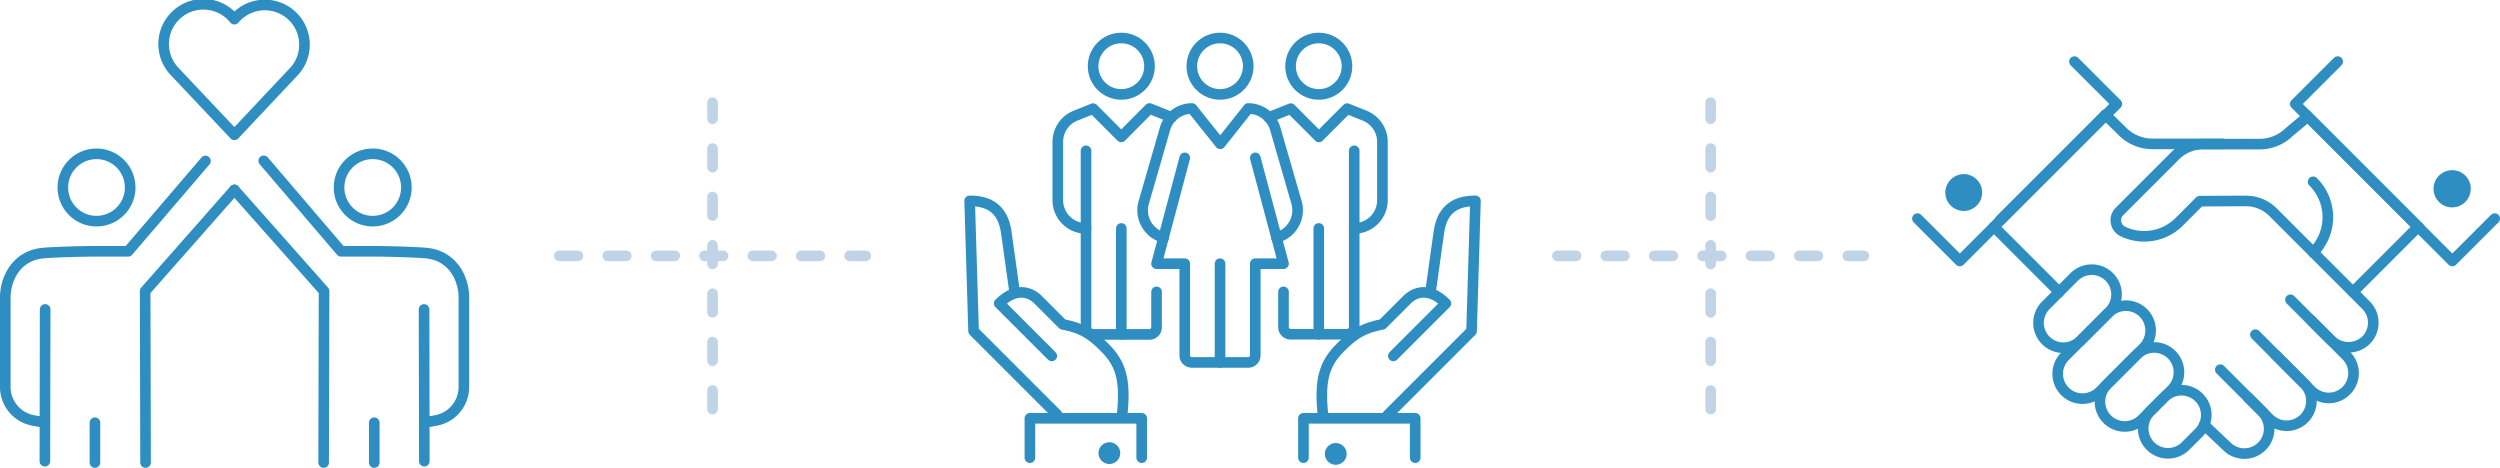 <svg id="Layer_1" data-name="Layer 1" xmlns="http://www.w3.org/2000/svg" viewBox="0 0 671.72 125.71">
  <defs>
    <style>
      .cls-1, .cls-3 {
        fill: none;
        stroke-linecap: round;
        stroke-width: 2.85px;
      }

      .cls-1 {
        stroke: #2f8ec1;
        stroke-linejoin: round;
      }

      .cls-2 {
        fill: #2f8ec1;
      }

      .cls-3 {
        stroke: #c1d4e7;
        stroke-miterlimit: 10;
        stroke-dasharray: 5 8;
      }
    </style>
  </defs>
  <g>
    <g>
      <g>
        <circle class="cls-1" cx="327.81" cy="17.79" r="7.58"/>
        <circle class="cls-1" cx="354.34" cy="17.79" r="7.58"/>
        <path class="cls-1" d="M334,373.68v47.38a1.9,1.9,0,0,1-1.9,1.89H316.9a1.9,1.9,0,0,1-1.9-1.89v-9.48" transform="translate(29.86 -333.15)"/>
        <line class="cls-1" x1="354.34" y1="61.38" x2="354.34" y2="89.81"/>
        <circle class="cls-1" cx="301.28" cy="17.79" r="7.58"/>
        <path class="cls-1" d="M280.89,411.58v9.48A1.89,1.89,0,0,1,279,423H263.83a1.89,1.89,0,0,1-1.89-1.89V373.68" transform="translate(29.86 -333.15)"/>
        <line class="cls-1" x1="301.28" y1="61.38" x2="301.28" y2="89.81"/>
        <line class="cls-1" x1="327.81" y1="70.85" x2="327.81" y2="97.39"/>
        <path class="cls-1" d="M298,369.89" transform="translate(29.86 -333.15)"/>
        <path class="cls-1" d="M288.47,375.57,280.89,404h7.58v24.64a1.9,1.9,0,0,0,1.9,1.89h15.16a1.89,1.89,0,0,0,1.89-1.89V404H315l-7.58-28.43" transform="translate(29.86 -333.15)"/>
        <path class="cls-1" d="M313.14,397l.47-.16a7.59,7.59,0,0,0,4.88-9.33l-5.7-19.74a7.55,7.55,0,0,0-7.26-5.47h0L298,371.78l-7.58-9.48h0a7.55,7.55,0,0,0-7.26,5.47l-5.7,19.74a7.58,7.58,0,0,0,4.88,9.33l.47.16" transform="translate(29.86 -333.15)"/>
        <path class="cls-1" d="M334,394.52a7.58,7.58,0,0,0,7.58-7.58V371.23a7.58,7.58,0,0,0-4.77-7l-4.71-1.89-7.58,7.59-7.58-7.59-4.71,1.89a8.23,8.23,0,0,0-1.11.56" transform="translate(29.86 -333.15)"/>
        <path class="cls-1" d="M261.94,394.52a7.58,7.58,0,0,1-7.58-7.58V371.23a7.59,7.59,0,0,1,4.76-7l4.71-1.89,7.58,7.59L279,362.3l4.71,1.89a8.87,8.87,0,0,1,1.11.56" transform="translate(29.86 -333.15)"/>
      </g>
      <g>
        <g>
          <path class="cls-1" d="M242.68,411.07s-1.29-9.29-2.18-15.59c-.95-6.62-5.09-8.36-9.83-8.36l1.06,35,22.49,22.49" transform="translate(29.86 -333.15)"/>
          <path class="cls-1" d="M271.58,445.21c1.13-10-.26-14.33-4.64-18.71-3.66-3.66-6.05-5.18-11.27-6.21l-6.7-6.7c-1.08-1.08-5.11-4.15-10.35,1.08l14.11,14.11" transform="translate(29.86 -333.15)"/>
          <polyline class="cls-1" points="306.76 122.97 306.76 112.39 276.72 112.39 276.72 122.97"/>
        </g>
        <circle class="cls-2" cx="298.07" cy="121.75" r="2.93"/>
      </g>
      <g>
        <g>
          <path class="cls-1" d="M354.57,411.07s1.29-9.29,2.19-15.59c.94-6.62,5.08-8.36,9.82-8.36l-1.05,35L343,444.64" transform="translate(29.86 -333.15)"/>
          <path class="cls-1" d="M325.67,445.21c-1.13-10,.27-14.33,4.64-18.71,3.67-3.66,6.05-5.18,11.27-6.21l6.7-6.7c1.08-1.08,5.11-4.15,10.35,1.08l-14.11,14.11" transform="translate(29.86 -333.15)"/>
          <polyline class="cls-1" points="350.22 122.97 350.22 112.39 380.25 112.39 380.25 122.97"/>
        </g>
        <circle class="cls-2" cx="358.9" cy="121.96" r="2.93"/>
      </g>
    </g>
    <g>
      <g>
        <line class="cls-1" x1="113.94" y1="83.14" x2="114.01" y2="123.91"/>
        <circle class="cls-1" cx="70.28" cy="383.52" r="9.05" transform="translate(-220.74 -171.12) rotate(-45)"/>
        <polyline class="cls-1" points="86.96 124.28 87.07 78.21 62.98 51.02"/>
        <path class="cls-1" d="M85.15,446.51l2.14-.39a9.15,9.15,0,0,0,7.49-9v-24c0-5.11-3-11.46-10.48-12-4-.3-10.94-.45-14.14-.45H61.78L41,376.36" transform="translate(29.86 -333.15)"/>
        <line class="cls-1" x1="100.56" y1="113.58" x2="100.56" y2="124.28"/>
      </g>
      <path class="cls-1" d="M33.12,369.37,49.46,352a10.66,10.66,0,0,0-16.34-13.7,10.68,10.68,0,1,0-16.11,14c.15.18.31.34.47.5Z" transform="translate(29.86 -333.15)"/>
      <g>
        <line class="cls-1" x1="12.13" y1="83.14" x2="12.06" y2="123.91"/>
        <circle class="cls-1" cx="-3.94" cy="383.52" r="9.05" transform="translate(-263.67 -201.09) rotate(-49.62)"/>
        <polyline class="cls-1" points="39.11 124.28 39 78.21 62.98 51.02"/>
        <path class="cls-1" d="M-18.8,446.51l-2.14-.39a9.16,9.16,0,0,1-7.5-9v-24c0-5.11,3-11.46,10.49-12,3.95-.3,10.94-.45,14.14-.45H4.57l20.77-24.26" transform="translate(29.86 -333.15)"/>
        <line class="cls-1" x1="25.51" y1="113.58" x2="25.51" y2="124.28"/>
      </g>
    </g>
    <g>
      <line class="cls-1" x1="565.71" y1="30.83" x2="537.45" y2="59.08"/>
      <path class="cls-1" d="M567.26,371.81H548.48a11.36,11.36,0,0,1-8-3.28L535.85,364" transform="translate(29.86 -333.15)"/>
      <polyline class="cls-1" points="515.19 58.74 526.58 70.12 568.77 27.93 557.38 16.55"/>
      <path class="cls-2" d="M492.82,384.88a4.95,4.95,0,1,0,4.95-4.95A5,5,0,0,0,492.82,384.88Z" transform="translate(29.86 -333.15)"/>
      <g>
        <path class="cls-1" d="M562.37,447.3l6.09,5.77a6.66,6.66,0,1,0,9.42-9.42l-3.76-3.76" transform="translate(29.86 -333.15)"/>
        <path class="cls-1" d="M566.72,432.49l13.1,13.1a6.66,6.66,0,0,0,9.42-9.42l-7.64-7.64" transform="translate(29.86 -333.15)"/>
        <path class="cls-1" d="M576.14,423.07l15,15.05a6.66,6.66,0,0,0,9.42-9.42l-15-15" transform="translate(29.86 -333.15)"/>
      </g>
      <g>
        <path class="cls-1" d="M557.23,453.13a6.66,6.66,0,0,1-9.41-9.42l3.75-3.76a6.66,6.66,0,0,1,9.42,9.42Z" transform="translate(29.86 -333.15)"/>
        <path class="cls-1" d="M529.24,424.62a6.66,6.66,0,1,1-9.42-9.42l7.64-7.64a6.66,6.66,0,1,1,9.42,9.42Z" transform="translate(29.86 -333.15)"/>
        <path class="cls-1" d="M545.87,445.65a6.66,6.66,0,1,1-9.41-9.42l7.64-7.64a6.66,6.66,0,1,1,9.41,9.42Z" transform="translate(29.86 -333.15)"/>
        <path class="cls-1" d="M534.52,438.17a6.66,6.66,0,1,1-9.42-9.41l11.52-11.53a6.66,6.66,0,0,1,9.42,9.42Z" transform="translate(29.86 -333.15)"/>
      </g>
      <line class="cls-1" x1="632.21" y1="78.46" x2="649.73" y2="60.94"/>
      <line class="cls-1" x1="619.62" y1="30.83" x2="650.07" y2="61.28"/>
      <path class="cls-1" d="M591,419.12l5.32,5.31a6.77,6.77,0,0,0,9.37.29,6.66,6.66,0,0,0,.17-9.58l-25-25a10.37,10.37,0,0,0-7.4-3l-12.25.06-5.54,5.54a13.31,13.31,0,0,1-15.11,2.62,3.35,3.35,0,0,1-.93-5.41l15-15a10.5,10.5,0,0,1,7.42-3.08h15.21a11.34,11.34,0,0,0,8-3.28l4.61-3.85" transform="translate(29.86 -333.15)"/>
      <path class="cls-1" d="M591.65,382a13.39,13.39,0,0,1,0,19" transform="translate(29.86 -333.15)"/>
      <polyline class="cls-1" points="670.3 58.74 658.91 70.12 616.72 27.93 628.11 16.55"/>
      <line class="cls-1" x1="553.28" y1="78.46" x2="535.76" y2="60.94"/>
      <path class="cls-2" d="M634,383.83a5,5,0,1,1-5-4.95A4.95,4.95,0,0,1,634,383.83Z" transform="translate(29.86 -333.15)"/>
    </g>
    <g>
      <line class="cls-3" x1="150.29" y1="68.75" x2="232.62" y2="68.75"/>
      <line class="cls-3" x1="191.45" y1="109.92" x2="191.45" y2="27.59"/>
    </g>
    <g>
      <line class="cls-3" x1="418.47" y1="68.75" x2="500.8" y2="68.75"/>
      <line class="cls-3" x1="459.63" y1="109.92" x2="459.63" y2="27.59"/>
    </g>
  </g>
</svg>
